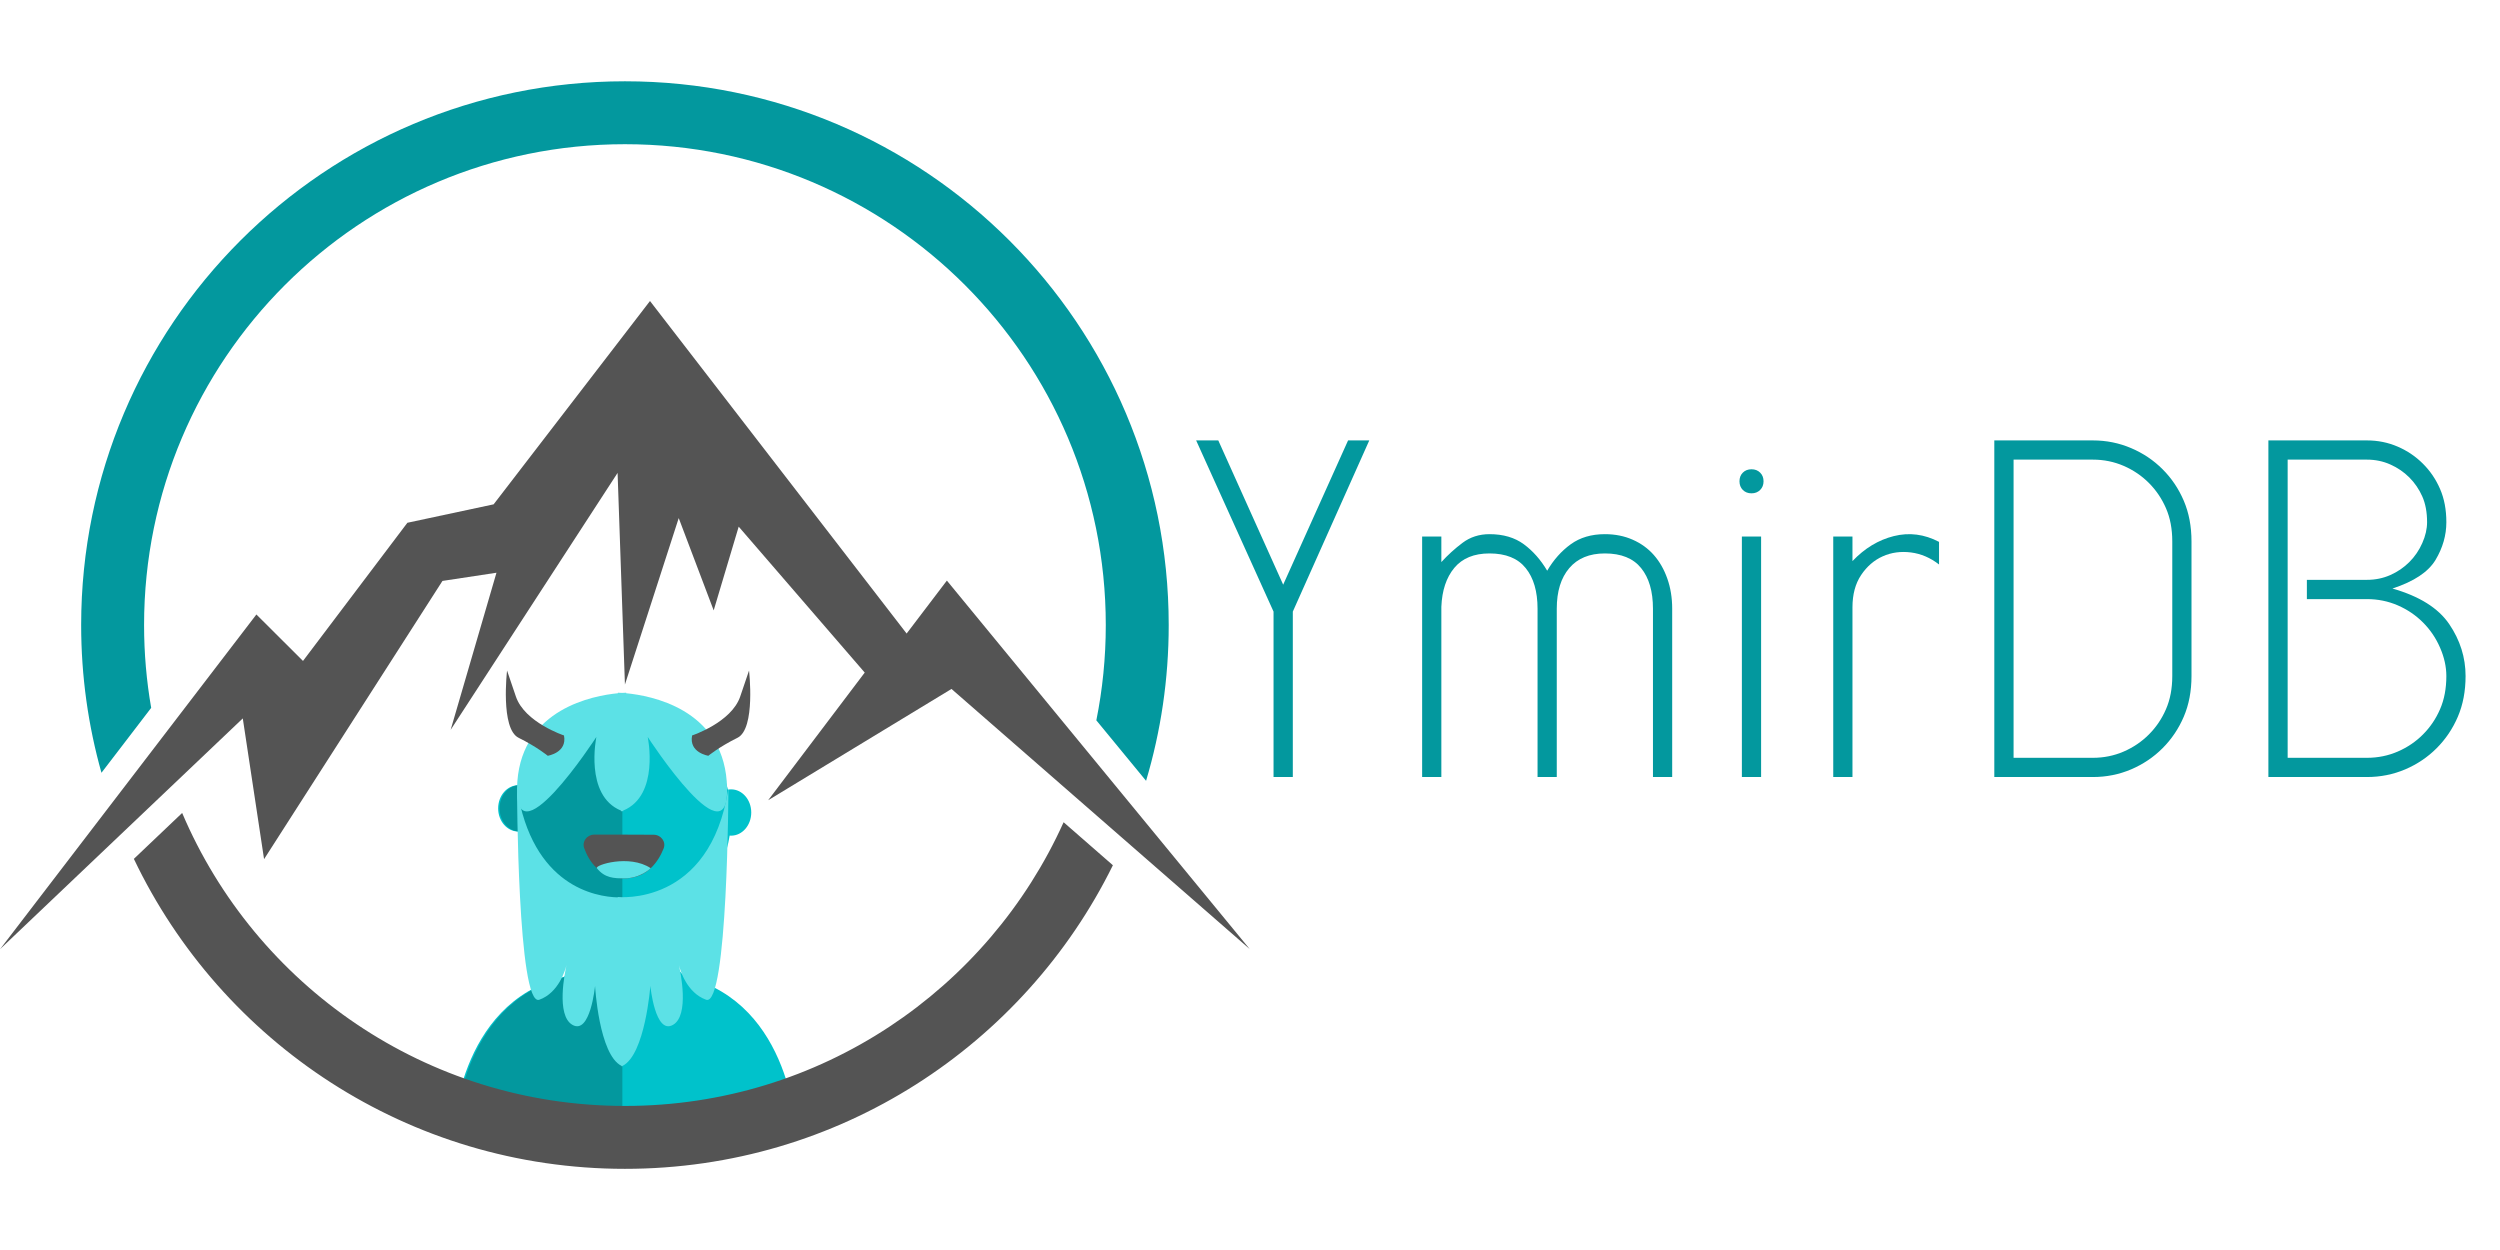 <svg xmlns="http://www.w3.org/2000/svg" xmlns:xlink="http://www.w3.org/1999/xlink" width="750" viewBox="0 0 750 375" height="375" version="1.0"><defs><clipPath id="a"><path d="M 135.664 211.078 L 239.152 211.078 L 239.152 341.414 L 135.664 341.414 Z M 135.664 211.078"/></clipPath><clipPath id="b"><path d="M 136.047 211.078 L 187 211.078 L 187 341.414 L 136.047 341.414 Z M 136.047 211.078"/></clipPath><clipPath id="c"><path d="M 151 201.164 L 170 201.164 L 170 227 L 151 227 Z M 151 201.164"/></clipPath><clipPath id="d"><path d="M 207 201.164 L 226 201.164 L 226 227 L 207 227 Z M 207 201.164"/></clipPath><clipPath id="e"><path d="M 24 24.375 L 351 24.375 L 351 235 L 24 235 Z M 24 24.375"/></clipPath><clipPath id="f"><path d="M 40 243 L 334 243 L 334 350.625 L 40 350.625 Z M 40 243"/></clipPath><g id="g"><path d="M 32.609 -49.625 L 32.609 0 L 26.828 0 L 26.828 -49.625 L 3.609 -100.984 L 10.25 -100.984 L 29.719 -57.703 L 49.188 -100.984 L 55.547 -100.984 Z M 32.609 -49.625"/></g><g id="h"><path d="M 8.656 -72.141 L 14.422 -72.141 L 14.422 -64.484 C 16.348 -66.598 18.461 -68.52 20.766 -70.25 C 23.078 -71.988 25.773 -72.859 28.859 -72.859 C 32.992 -72.859 36.43 -71.848 39.172 -69.828 C 41.91 -67.805 44.242 -65.16 46.172 -61.891 C 48.086 -65.16 50.441 -67.805 53.234 -69.828 C 56.023 -71.848 59.441 -72.859 63.484 -72.859 C 66.555 -72.859 69.344 -72.301 71.844 -71.188 C 74.344 -70.082 76.457 -68.547 78.188 -66.578 C 79.914 -64.609 81.258 -62.25 82.219 -59.5 C 83.188 -56.758 83.672 -53.758 83.672 -50.5 L 83.672 0 L 77.906 0 L 77.906 -50.5 C 77.906 -55.688 76.723 -59.742 74.359 -62.672 C 72.004 -65.609 68.379 -67.078 63.484 -67.078 C 58.859 -67.078 55.297 -65.609 52.797 -62.672 C 50.297 -59.742 49.047 -55.688 49.047 -50.5 L 49.047 0 L 43.281 0 L 43.281 -50.5 C 43.281 -55.688 42.098 -59.742 39.734 -62.672 C 37.379 -65.609 33.754 -67.078 28.859 -67.078 C 24.234 -67.078 20.719 -65.633 18.312 -62.75 C 15.914 -59.863 14.617 -55.969 14.422 -51.062 L 14.422 0 L 8.656 0 Z M 8.656 -72.141"/></g><g id="i"><path d="M 9.375 0 L 9.375 -72.141 L 15.141 -72.141 L 15.141 0 Z M 8.656 -88.719 C 8.656 -89.781 8.988 -90.645 9.656 -91.312 C 10.332 -91.988 11.203 -92.328 12.266 -92.328 C 13.316 -92.328 14.18 -91.988 14.859 -91.312 C 15.535 -90.645 15.875 -89.781 15.875 -88.719 C 15.875 -87.664 15.535 -86.801 14.859 -86.125 C 14.18 -85.445 13.316 -85.109 12.266 -85.109 C 11.203 -85.109 10.332 -85.445 9.656 -86.125 C 8.988 -86.801 8.656 -87.664 8.656 -88.719 Z M 8.656 -88.719"/></g><g id="j"><path d="M 8.656 -72.141 L 14.422 -72.141 L 14.422 -64.781 C 18.078 -68.625 22.211 -71.125 26.828 -72.281 C 31.453 -73.438 35.973 -72.859 40.391 -70.547 L 40.391 -63.766 C 37.797 -65.785 34.984 -66.988 31.953 -67.375 C 28.922 -67.758 26.109 -67.375 23.516 -66.219 C 20.922 -65.062 18.754 -63.188 17.016 -60.594 C 15.285 -58 14.422 -54.773 14.422 -50.922 L 14.422 0 L 8.656 0 Z M 8.656 -72.141"/></g><g id="k"><path d="M 39.672 -100.984 C 43.711 -100.984 47.535 -100.211 51.141 -98.672 C 54.742 -97.141 57.891 -95.023 60.578 -92.328 C 63.273 -89.641 65.395 -86.488 66.938 -82.875 C 68.477 -79.27 69.25 -75.207 69.25 -70.688 L 69.25 -30.297 C 69.25 -25.773 68.477 -21.711 66.938 -18.109 C 65.395 -14.504 63.273 -11.352 60.578 -8.656 C 57.891 -5.957 54.742 -3.836 51.141 -2.297 C 47.535 -0.766 43.711 0 39.672 0 L 10.094 0 L 10.094 -100.984 Z M 63.484 -70.688 C 63.484 -74.438 62.852 -77.754 61.594 -80.641 C 60.344 -83.523 58.633 -86.051 56.469 -88.219 C 54.312 -90.383 51.789 -92.094 48.906 -93.344 C 46.02 -94.594 42.941 -95.219 39.672 -95.219 L 15.875 -95.219 L 15.875 -5.766 L 39.672 -5.766 C 42.941 -5.766 46.02 -6.391 48.906 -7.641 C 51.789 -8.891 54.312 -10.598 56.469 -12.766 C 58.633 -14.93 60.344 -17.457 61.594 -20.344 C 62.852 -23.227 63.484 -26.547 63.484 -30.297 Z M 63.484 -70.688"/></g><g id="l"><path d="M 47.312 -56.547 C 55.395 -54.242 61.07 -50.688 64.344 -45.875 C 67.613 -41.062 69.25 -35.867 69.25 -30.297 C 69.25 -25.773 68.477 -21.711 66.938 -18.109 C 65.395 -14.504 63.273 -11.352 60.578 -8.656 C 57.891 -5.957 54.742 -3.836 51.141 -2.297 C 47.535 -0.766 43.711 0 39.672 0 L 10.094 0 L 10.094 -100.984 L 39.672 -100.984 C 42.941 -100.984 46.02 -100.359 48.906 -99.109 C 51.789 -97.859 54.312 -96.148 56.469 -93.984 C 58.633 -91.828 60.344 -89.305 61.594 -86.422 C 62.852 -83.535 63.484 -80.211 63.484 -76.453 C 63.484 -72.516 62.398 -68.738 60.234 -65.125 C 58.066 -61.52 53.758 -58.66 47.312 -56.547 Z M 63.484 -30.297 C 63.484 -33.086 62.852 -35.926 61.594 -38.812 C 60.344 -41.695 58.633 -44.219 56.469 -46.375 C 54.312 -48.539 51.789 -50.25 48.906 -51.5 C 46.02 -52.75 42.941 -53.375 39.672 -53.375 L 21.641 -53.375 L 21.641 -59.156 L 39.672 -59.156 C 42.172 -59.156 44.504 -59.633 46.672 -60.594 C 48.836 -61.551 50.738 -62.848 52.375 -64.484 C 54.008 -66.117 55.305 -68.02 56.266 -70.188 C 57.223 -72.352 57.703 -74.441 57.703 -76.453 C 57.703 -79.441 57.223 -82.016 56.266 -84.172 C 55.305 -86.336 54.008 -88.238 52.375 -89.875 C 50.738 -91.508 48.836 -92.805 46.672 -93.766 C 44.504 -94.734 42.172 -95.219 39.672 -95.219 L 15.875 -95.219 L 15.875 -5.766 L 39.672 -5.766 C 42.941 -5.766 46.02 -6.391 48.906 -7.641 C 51.789 -8.891 54.312 -10.598 56.469 -12.766 C 58.633 -14.93 60.344 -17.457 61.594 -20.344 C 62.852 -23.227 63.484 -26.547 63.484 -30.297 Z M 63.484 -30.297"/></g></defs><g clip-path="url(#a)"><path fill="#00C2CB" d="M 186.281 278.922 C 186.656 278.938 187.031 278.949 187.41 278.949 C 187.789 278.949 188.16 278.938 188.535 278.922 L 187.41 279.258 Z M 205.891 293.152 C 204.762 292.871 197.555 284.82 199.078 276.613 C 209.367 272.324 217.051 262.543 218.895 250.672 C 219.039 250.684 219.184 250.699 219.328 250.699 C 222.668 250.699 225.375 247.586 225.375 243.75 C 225.375 239.914 222.668 236.805 219.328 236.805 C 219 236.805 218.684 236.84 218.367 236.898 C 214.895 222.207 202.352 211.328 187.41 211.328 C 172.867 211.328 160.605 221.633 156.754 235.723 C 156.348 235.621 155.926 235.566 155.492 235.566 C 152.148 235.566 149.445 238.68 149.445 242.516 C 149.445 246.352 152.148 249.461 155.492 249.461 C 155.582 249.461 155.668 249.449 155.758 249.445 C 156.879 258.762 161.57 266.895 168.34 272.25 C 170.598 274.031 173.082 275.508 175.742 276.617 C 177.258 284.824 170.059 292.871 168.93 293.152 C 137.012 301.184 136.004 340.086 135.668 341.016 C 135.332 341.941 187.41 341.016 187.41 341.016 C 187.41 341.016 239.488 341.941 239.152 341.016 C 238.816 340.086 237.809 301.184 205.891 293.152"/></g><g clip-path="url(#b)"><path fill="#03989E" d="M 186.711 211.34 C 172.664 211.859 160.934 221.988 157.184 235.711 C 156.777 235.609 156.352 235.555 155.922 235.555 C 152.578 235.555 149.871 238.664 149.871 242.504 C 149.871 246.34 152.578 249.449 155.922 249.449 C 156.008 249.449 156.098 249.438 156.188 249.434 C 157.305 258.75 162 266.883 168.77 272.234 C 171.023 274.02 173.512 275.496 176.172 276.605 C 177.691 284.812 170.488 292.855 169.359 293.141 C 137.441 301.168 136.434 340.074 136.098 341.004 C 135.789 341.848 179.133 341.148 186.711 341.02 L 186.711 211.34"/></g><path fill="#545454" d="M 178.281 250.383 C 183.125 250.363 191.191 250.398 196.09 250.422 C 198.32 250.434 199.879 252.555 199.09 254.539 C 197.559 258.371 194.215 263.512 187.273 263.508 C 179.855 263.504 176.621 258.254 175.246 254.414 C 174.543 252.438 176.09 250.391 178.281 250.383"/><path fill="#5CE1E6" d="M 179.059 260.457 C 178.34 259.562 188.75 256.176 195.215 260.457 C 195.215 260.457 192.176 263.508 187.273 263.508 C 184.199 263.508 181.43 263.426 179.059 260.457"/><path fill="#5CE1E6" d="M 218.02 234.367 C 216.359 212.598 195.207 208.676 187.859 207.973 L 187.863 207.816 C 187.863 207.816 187.41 207.82 186.617 207.871 C 185.82 207.82 185.367 207.816 185.367 207.816 L 185.371 207.973 C 178.023 208.676 156.871 212.598 155.211 234.367 C 153.199 260.746 178.914 221.09 178.914 221.09 C 178.914 221.09 175.246 238.645 186.285 243.172 L 186.293 243.422 C 186.402 243.383 186.508 243.344 186.617 243.301 C 186.723 243.344 186.828 243.383 186.938 243.422 L 186.945 243.172 C 197.988 238.645 194.316 221.09 194.316 221.09 C 194.316 221.09 220.031 260.746 218.02 234.367"/><g clip-path="url(#c)"><path fill="#545454" d="M 169.199 220.637 C 169.199 220.637 157.406 216.742 154.762 208.953 C 152.117 201.164 152.117 201.164 152.117 201.164 C 152.117 201.164 150.082 218.625 155.578 221.336 C 161.07 224.051 164.324 226.73 164.324 226.73 C 164.324 226.73 170.207 225.832 169.199 220.637"/></g><g clip-path="url(#d)"><path fill="#545454" d="M 207.629 220.637 C 207.629 220.637 219.422 216.742 222.066 208.953 C 224.711 201.164 224.711 201.164 224.711 201.164 C 224.711 201.164 226.746 218.625 221.25 221.336 C 215.758 224.051 212.504 226.73 212.504 226.73 C 212.504 226.73 206.621 225.832 207.629 220.637"/></g><path fill="#5CE1E6" d="M 185.312 269.098 L 185.316 269.215 C 178.812 269.043 159.645 265.984 155.102 236.488 C 155.102 236.488 155.273 302.258 161.793 299.922 C 167.629 297.832 169.602 290.961 169.949 289.547 C 169.5 291.527 166.738 304.574 171.711 307.449 C 177.098 310.559 178.516 295.773 178.516 295.773 C 178.516 295.773 179.668 316.406 186.445 319.758 L 186.445 319.898 C 186.5 319.879 186.551 319.855 186.602 319.828 C 186.656 319.855 186.707 319.879 186.758 319.898 L 186.762 319.762 C 193.551 316.41 195.109 295.773 195.109 295.773 C 195.109 295.773 196.535 310.559 201.918 307.449 C 206.891 304.574 204.129 291.527 203.68 289.547 C 204.027 290.961 206 297.832 211.836 299.922 C 218.355 302.258 218.527 236.488 218.527 236.488 C 213.035 272.16 185.312 269.098 185.312 269.098"/><g clip-path="url(#e)"><path fill="#03989E" d="M 187.48 24.387 C 97.383 24.387 24.348 97.422 24.348 187.52 C 24.348 202.879 26.473 217.742 30.438 231.832 L 36.211 224.301 L 45.355 212.355 C 43.953 204.289 43.223 195.988 43.223 187.52 C 43.223 107.848 107.809 43.262 187.48 43.262 C 267.152 43.262 331.734 107.848 331.734 187.52 C 331.734 197.305 330.762 206.859 328.902 216.102 L 340.238 229.887 L 343.82 234.246 C 348.238 219.445 350.613 203.762 350.613 187.52 C 350.613 97.422 277.578 24.387 187.48 24.387"/></g><g clip-path="url(#f)"><path fill="#545454" d="M 187.48 331.781 C 127.809 331.781 76.598 295.547 54.648 243.887 L 40.16 257.66 C 66.391 312.652 122.496 350.652 187.48 350.652 C 251.711 350.652 307.262 313.531 333.867 259.574 L 319.082 246.672 C 296.496 296.844 246.07 331.781 187.48 331.781"/></g><path fill="#545454" d="M 79.219 257.746 L 132.738 174.277 L 148.941 171.82 L 135.195 218.953 L 185.277 141.867 L 187.48 205.359 L 203.617 155.426 L 214.105 183.117 L 221.609 157.996 L 259.418 201.773 L 230.449 240.07 L 285.445 206.684 L 374.926 284.738 L 284.062 174.176 L 271.988 190.062 L 194.996 90.305 L 148.086 151.301 L 122.215 156.832 L 90.898 198.281 L 76.918 184.344 L 0.031 284.738 L 72.836 215.52 L 79.219 257.746"/><g fill="#03989E"><use x="355.235" y="233.108" xmlns:xlink="http://www.w3.org/1999/xlink" xlink:href="#g" xlink:type="simple" xlink:actuate="onLoad" xlink:show="embed"/></g><g fill="#03989E"><use x="417.984" y="233.108" xmlns:xlink="http://www.w3.org/1999/xlink" xlink:href="#h" xlink:type="simple" xlink:actuate="onLoad" xlink:show="embed"/></g><g fill="#03989E"><use x="513.189" y="233.108" xmlns:xlink="http://www.w3.org/1999/xlink" xlink:href="#i" xlink:type="simple" xlink:actuate="onLoad" xlink:show="embed"/></g><g fill="#03989E"><use x="541.318" y="233.108" xmlns:xlink="http://www.w3.org/1999/xlink" xlink:href="#j" xlink:type="simple" xlink:actuate="onLoad" xlink:show="embed"/></g><g fill="#03989E"><use x="588.199" y="233.108" xmlns:xlink="http://www.w3.org/1999/xlink" xlink:href="#k" xlink:type="simple" xlink:actuate="onLoad" xlink:show="embed"/></g><g fill="#03989E"><use x="670.422" y="233.108" xmlns:xlink="http://www.w3.org/1999/xlink" xlink:href="#l" xlink:type="simple" xlink:actuate="onLoad" xlink:show="embed"/></g></svg>